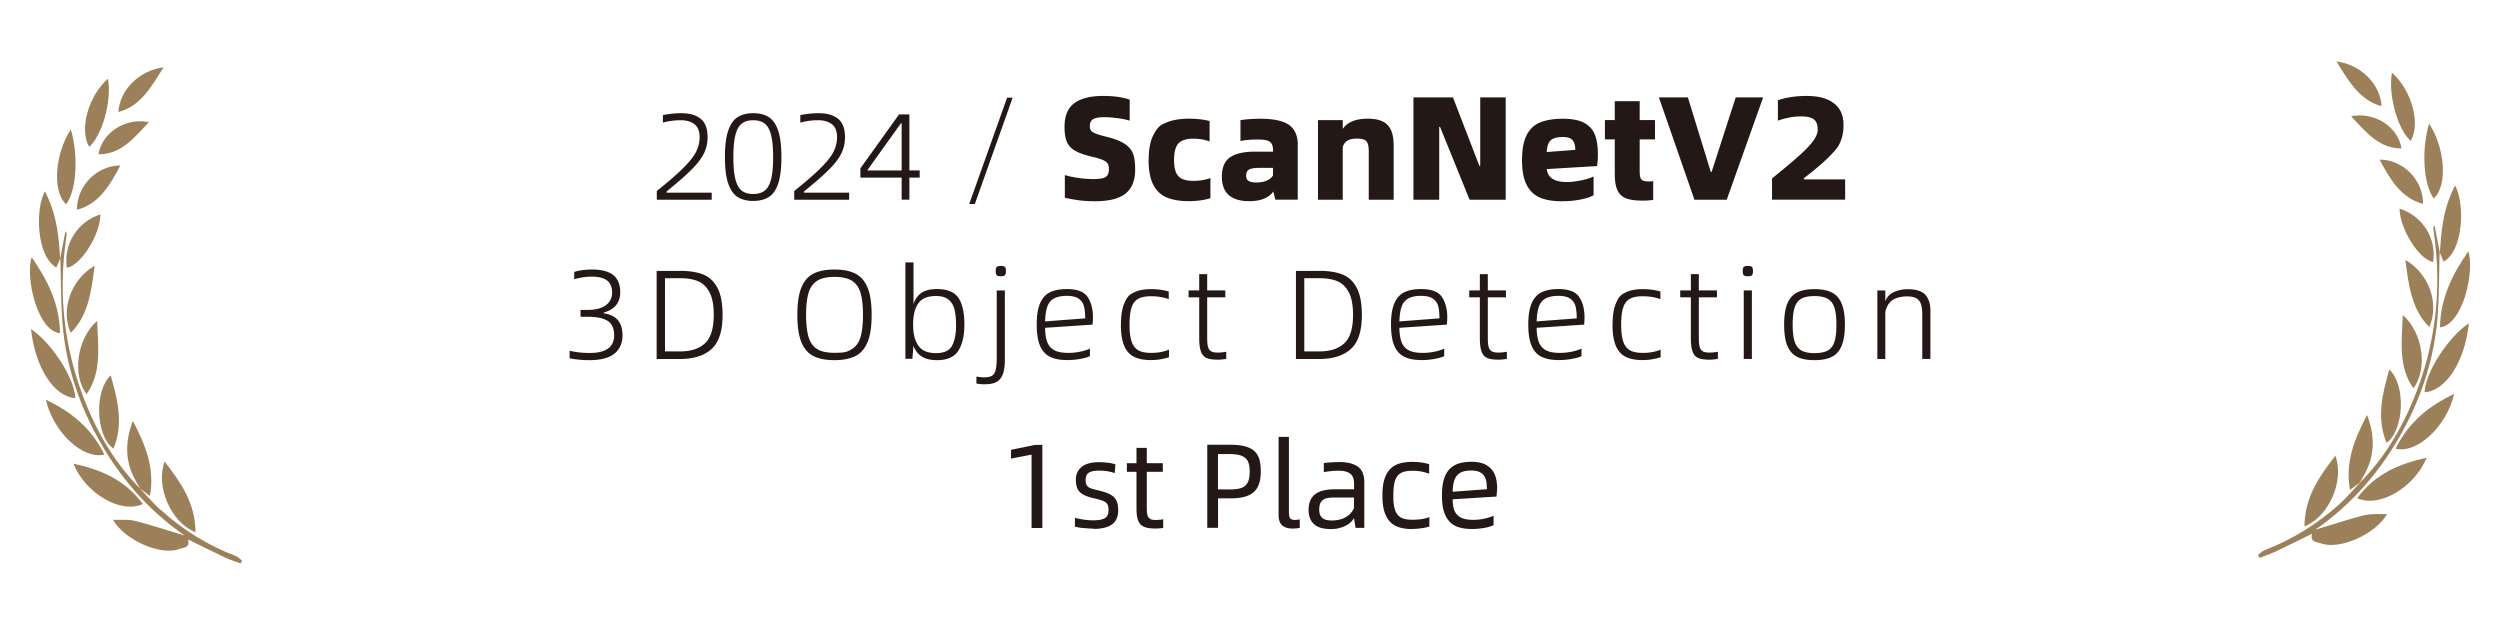 <svg xmlns="http://www.w3.org/2000/svg" id="_图层_1" data-name="图层 1" viewBox="0 0 320 80"><defs><style>.cls-1{fill:#9c8059}.cls-2{fill:#231815}</style></defs><path d="M84.07 24.45c1.52-1.22 2.67-2.22 3.46-3.02s1.32-1.48 1.6-2.06.42-1.18.42-1.81c0-.78-.22-1.33-.67-1.67s-1.04-.5-1.77-.5-1.52.1-2.26.3v-.96q1.185-.24 2.34-.24c1.08 0 1.91.24 2.5.72s.88 1.26.88 2.35q0 1.065-.42 1.98c-.28.61-.75 1.25-1.4 1.93s-1.58 1.52-2.8 2.52l-.64.54v.13h5.79v.91h-7.03zM92.79 20.11c0-1.45.14-2.58.43-3.41s.69-1.4 1.22-1.72 1.18-.49 1.97-.49 1.46.16 1.98.49.93.9 1.21 1.72.42 1.96.42 3.41-.14 2.6-.42 3.41c-.28.82-.69 1.39-1.21 1.71s-1.19.49-1.98.49-1.44-.16-1.97-.49-.93-.9-1.22-1.72-.43-1.96-.43-3.41Zm6.17 0c0-1.23-.09-2.18-.27-2.86s-.45-1.16-.82-1.44-.85-.42-1.46-.42-1.08.14-1.45.42-.64.76-.82 1.44-.27 1.64-.27 2.86.09 2.18.27 2.86q.27 1.02.81 1.44c.36.28.85.42 1.46.42s1.09-.14 1.46-.42.64-.76.82-1.44.27-1.64.27-2.86M101.66 24.45c1.52-1.22 2.67-2.22 3.46-3.02s1.32-1.48 1.6-2.06.42-1.18.42-1.81c0-.78-.22-1.33-.67-1.67s-1.04-.5-1.77-.5-1.52.1-2.26.3v-.96q1.185-.24 2.34-.24c1.08 0 1.91.24 2.5.72s.88 1.26.88 2.35q0 1.065-.42 1.98c-.28.61-.75 1.25-1.4 1.93s-1.58 1.52-2.8 2.52l-.64.54v.13h5.79v.91h-7.03zM117.72 21.82v.91h-1.32v2.83h-.99v-2.83h-5.28v-1.18l4.95-6.91h1.32v7.17h1.32Zm-6.67 0h4.36v-6.04h-.09l-4.26 5.95v.09ZM128.92 12.5h.7l-4.84 13.61h-.72l4.85-13.61ZM136.3 25.3v-2.89c.44.14 1 .26 1.69.36s1.33.15 1.94.15c.55 0 .97-.04 1.25-.12s.48-.21.59-.4.17-.44.17-.78c0-.28-.05-.5-.15-.67s-.3-.32-.6-.46-.75-.28-1.36-.42c-.97-.23-1.71-.48-2.21-.77s-.86-.67-1.06-1.14-.3-1.11-.3-1.92c0-1.41.42-2.42 1.26-3.04s2.08-.92 3.7-.92c1.33 0 2.46.16 3.38.47v2.7c-.3-.11-.79-.22-1.45-.31-.67-.09-1.26-.14-1.77-.14-.68 0-1.16.08-1.45.25s-.43.46-.43.88c0 .25.05.45.15.58.1.14.29.26.58.38s.73.25 1.33.4c1.07.26 1.87.57 2.4.92s.88.77 1.07 1.26.27 1.18.27 2.05q0 2.025-1.2 3.03c-.8.67-2.13 1.01-3.99 1.01-.69 0-1.37-.04-2.05-.13-.67-.09-1.25-.2-1.75-.32ZM147.03 20.47q0-2.025.6-3.18c.6-1.155.98-1.32 1.73-1.63s1.7-.47 2.84-.47c.48 0 .95.03 1.43.08.47.06.87.13 1.2.22v2.62q-.945-.36-2.13-.36c-.84 0-1.46.2-1.84.59s-.58 1.1-.58 2.13c0 .7.09 1.25.26 1.63.18.38.44.66.8.81s.83.24 1.42.24c.79 0 1.52-.12 2.17-.36v2.57c-.3.11-.71.21-1.24.28-.52.08-1.02.11-1.5.11-1.14 0-2.09-.16-2.84-.47s-1.33-.86-1.73-1.63q-.6-1.155-.6-3.18ZM166.11 18.58v6.98h-2.87l-.26-1.06c-.21.35-.58.65-1.1.89s-1.19.36-1.99.36c-1.13 0-2-.26-2.59-.77-.6-.52-.9-1.3-.9-2.36 0-1.16.34-1.98 1.03-2.47s1.76-.74 3.22-.74h2.3v-.21c-.01-.37-.08-.64-.2-.83s-.32-.32-.6-.4-.7-.11-1.24-.11c-.78 0-1.49.06-2.13.19v-2.68c.78-.11 1.63-.17 2.55-.17q2.58 0 3.69.81c.74.54 1.1 1.4 1.1 2.57Zm-5.3 4.78c.52 0 .96-.08 1.34-.25.38-.16.64-.38.79-.66v-.96h-1.75c-.63 0-1.07.07-1.31.21-.25.14-.37.4-.37.79 0 .31.1.54.31.67s.54.2.99.2M178.39 18.64v6.93h-3.19v-6.15c0-.45-.04-.8-.13-1.04s-.24-.41-.46-.5-.54-.14-.95-.14c-.5 0-.9.09-1.19.26-.29.18-.49.45-.6.83v6.74h-3.17V15.38h3.17v1.13c.26-.42.67-.74 1.21-.97s1.19-.35 1.96-.35c1.21 0 2.07.27 2.58.82.52.55.77 1.42.77 2.63M185.98 12.47l3.38 8.76h.11v-8.76h3.26v13.1h-4.62l-3.78-9.32h-.11v9.32h-3.3v-13.1zM204.4 21.26l-6.42.38c.08.57.32.98.75 1.25s1.02.41 1.78.41c.63 0 1.28-.08 1.96-.23s1.18-.31 1.51-.49v2.4c-.33.21-.87.4-1.62.55s-1.58.23-2.47.23c-1.12 0-2.05-.16-2.78-.47s-1.3-.86-1.7-1.63-.59-1.83-.59-3.18.2-2.42.59-3.19c.4-.77.97-1.31 1.73-1.62s1.72-.47 2.89-.47 2.07.17 2.73.52 1.12.85 1.38 1.51q.39.99.39 2.52c0 .57-.04 1.08-.11 1.53Zm-2.76-2.08c0-.53-.11-.93-.34-1.22s-.65-.42-1.28-.42q-1.08 0-1.53.42t-.51 1.5zM210.93 23.23c.31 0 .54-.02.68-.06v2.42q-.66.09-1.38.09c-.91 0-1.61-.1-2.11-.3s-.87-.55-1.09-1.04c-.23-.49-.34-1.19-.34-2.1v-4.4h-1.26v-2.47h1.26v-2.42h3.19v2.42h1.96v2.47h-1.96v4.11c0 .52.07.86.22 1.02.14.16.42.25.84.25ZM216.05 12.47l2.93 9.53h.11l3.08-9.53h3.51l-4.66 13.1h-4.13l-4.55-13.1h3.72ZM232.66 16.56c0-.6-.16-1.03-.49-1.28s-.86-.38-1.6-.38c-.99 0-2 .18-3 .55v-2.62c1.06-.36 2.28-.55 3.68-.55 1.51 0 2.67.31 3.49.94s1.23 1.55 1.23 2.76q0 1.095-.3 1.92c-.3.825-.6 1.16-1.2 1.81s-1.5 1.46-2.71 2.42l-.87.7v.13h5.29v2.6h-9.36v-2.72c1.54-1.25 2.71-2.23 3.51-2.95s1.4-1.35 1.77-1.87c.38-.52.57-1.01.57-1.46ZM72.91 45.87v-.97c.78.18 1.63.28 2.57.28 2.09 0 3.13-.75 3.13-2.26q0-1.305-.81-1.83-.81-.54-2.58-.54h-.91v-.88h.89q1.53 0 2.34-.6c.54-.4.81-.94.81-1.61 0-.7-.21-1.22-.64-1.55s-1.09-.5-1.97-.5c-.71 0-1.46.11-2.24.33v-.93c.65-.21 1.42-.31 2.31-.31 1.2 0 2.1.24 2.69.71.59.48.89 1.21.89 2.19 0 1.34-.7 2.21-2.1 2.6v.1c.82.13 1.43.43 1.81.89.38.47.58 1.1.58 1.92 0 1.02-.35 1.8-1.04 2.36-.69.55-1.75.83-3.18.83-.9 0-1.74-.08-2.53-.23ZM87.05 34.67c1.18 0 2.16.15 2.94.46.78.3 1.39.87 1.83 1.69s.67 1.99.67 3.49c0 2.06-.47 3.51-1.41 4.36s-2.29 1.28-4.03 1.28h-3V34.68h3Zm.02 10.31c1.38 0 2.43-.35 3.18-1.05q1.11-1.05 1.11-3.63c0-1.23-.18-2.2-.54-2.88s-.84-1.16-1.46-1.42-1.38-.39-2.29-.39h-1.95v9.37zM102.06 40.3q0-2.205.51-3.48c.34-.84.86-1.44 1.54-1.79.69-.35 1.59-.53 2.7-.53s2 .18 2.69.53 1.2.95 1.55 1.79.52 2 .52 3.48-.17 2.63-.52 3.48-.86 1.44-1.55 1.79-1.58.53-2.69.53-2.02-.18-2.7-.53c-.69-.35-1.2-.95-1.54-1.79q-.51-1.26-.51-3.48m8.4 0c0-1.19-.11-2.14-.32-2.83s-.58-1.21-1.1-1.54c-.53-.32-1.26-.49-2.22-.49s-1.69.17-2.22.5-.89.84-1.1 1.53-.32 1.64-.32 2.83.11 2.15.32 2.85.58 1.21 1.1 1.53q.78.48 2.22.48c1.44 0 1.69-.16 2.22-.48s.89-.83 1.1-1.52.32-1.65.32-2.86M123.44 41.55c0 1.43-.26 2.54-.78 3.35-.52.8-1.42 1.2-2.71 1.2-.86 0-1.52-.16-2-.49q-.72-.48-1.02-1.35l-.15 1.67h-.89V33.59h1.04v5.34c.18-.62.52-1.09 1-1.43s1.16-.5 2.02-.5c1.31 0 2.22.38 2.73 1.13s.76 1.89.76 3.42m-1.07 0c0-.8-.07-1.46-.21-1.99s-.4-.93-.77-1.23c-.37-.29-.9-.44-1.58-.44-1.07 0-1.83.31-2.27.94s-.66 1.53-.66 2.71.22 2.06.67 2.7c.44.64 1.2.96 2.26.96q1.515 0 2.04-.93c.35-.62.53-1.53.53-2.72ZM124.98 49.09v-.89c.36.06.7.1 1.04.1q.63 0 .96-.21c.22-.14.37-.38.46-.73s.14-.85.14-1.51v-8.67h1.04v8.85c0 .86-.1 1.51-.3 1.97s-.49.77-.86.94-.86.25-1.47.25c-.33 0-.66-.03-1.01-.1m2.47-14.39c0-.28.05-.46.14-.54s.27-.12.53-.12c.24 0 .4.04.5.12s.14.26.14.54-.05.46-.14.54-.26.12-.5.12c-.26 0-.44-.04-.53-.12s-.14-.26-.14-.54M139.86 41.55l-6.09.41c.01.78.11 1.4.3 1.87s.5.81.93 1.02c.43.22 1.02.32 1.77.32q.72 0 1.47-.15c.5-.1.93-.24 1.27-.4v.97c-.28.13-.7.25-1.24.35-.55.1-1.09.15-1.63.15-.92 0-1.67-.14-2.24-.42s-1-.76-1.28-1.42c-.28-.67-.42-1.57-.42-2.71s.14-2.04.42-2.7.7-1.14 1.26-1.42 1.29-.42 2.18-.42c1.32 0 2.21.34 2.66 1.02s.68 1.55.68 2.61c0 .24-.02.55-.05.93Zm-.96-.8c0-.64-.05-1.16-.16-1.56s-.33-.72-.67-.96-.85-.36-1.52-.36c-.7 0-1.26.12-1.66.35s-.68.58-.84 1.05-.25 1.09-.28 1.87zM143.48 41.55q0-1.71.42-2.7c.42-.99.7-1.14 1.26-1.42s1.28-.42 2.17-.42c.45 0 .88.03 1.28.09s.73.13.99.22v.97c-.68-.25-1.43-.37-2.26-.37q-1.05 0-1.65.33c-.4.22-.68.59-.85 1.11s-.26 1.25-.26 2.19.09 1.66.27 2.18.47.89.86 1.11.94.33 1.63.33c.88 0 1.64-.14 2.29-.42v.97c-.26.1-.61.18-1.04.26s-.86.11-1.27.11c-.89 0-1.61-.14-2.17-.42s-.98-.76-1.26-1.42c-.28-.67-.42-1.57-.42-2.71ZM156.96 45.03v.91c-.46.07-.81.1-1.07.1-.62 0-1.09-.07-1.43-.21s-.58-.41-.73-.8-.23-.97-.23-1.74v-5.23h-1.36v-.89h1.36v-2.08h1.02v2.08h2.32v.89h-2.32v5.21c0 .51.04.89.11 1.15.08.26.21.44.4.55s.47.16.85.16c.4 0 .76-.04 1.07-.11ZM168.88 34.67c1.18 0 2.16.15 2.94.46.78.3 1.39.87 1.83 1.69s.67 1.99.67 3.49c0 2.06-.47 3.51-1.41 4.36s-2.29 1.28-4.03 1.28h-3V34.68h3Zm.02 10.31c1.38 0 2.43-.35 3.18-1.05q1.11-1.05 1.11-3.63c0-1.23-.18-2.2-.54-2.88s-.84-1.16-1.46-1.42-1.38-.39-2.29-.39h-1.95v9.37zM185.21 41.55l-6.09.41c.01.78.11 1.4.3 1.87s.5.81.93 1.02c.43.22 1.02.32 1.77.32q.72 0 1.47-.15c.5-.1.93-.24 1.27-.4v.97c-.28.13-.7.25-1.24.35-.55.1-1.09.15-1.63.15-.92 0-1.67-.14-2.24-.42s-1-.76-1.28-1.42c-.28-.67-.42-1.57-.42-2.71s.14-2.04.42-2.7.7-1.14 1.26-1.42 1.29-.42 2.18-.42c1.32 0 2.21.34 2.66 1.02s.68 1.55.68 2.61c0 .24-.02.55-.05.93Zm-.96-.8c0-.64-.05-1.16-.16-1.56s-.33-.72-.67-.96-.85-.36-1.52-.36c-.7 0-1.26.12-1.66.35s-.68.58-.84 1.05-.25 1.09-.28 1.87zM192.88 45.03v.91c-.46.07-.81.1-1.07.1-.62 0-1.09-.07-1.43-.21s-.58-.41-.73-.8-.23-.97-.23-1.74v-5.23h-1.36v-.89h1.36v-2.08h1.02v2.08h2.32v.89h-2.32v5.21c0 .51.04.89.11 1.15.08.26.21.44.4.55s.47.16.85.16c.4 0 .76-.04 1.07-.11ZM202.78 41.55l-6.09.41c.01.78.11 1.4.3 1.87s.5.81.93 1.02c.43.22 1.02.32 1.77.32q.72 0 1.47-.15c.5-.1.93-.24 1.27-.4v.97c-.28.13-.7.25-1.24.35-.55.1-1.09.15-1.63.15-.92 0-1.67-.14-2.24-.42s-1-.76-1.28-1.42c-.28-.67-.42-1.57-.42-2.71s.14-2.04.42-2.7.7-1.14 1.26-1.42 1.29-.42 2.18-.42c1.32 0 2.21.34 2.66 1.02s.68 1.55.68 2.61c0 .24-.02.55-.05.93Zm-.96-.8c0-.64-.05-1.16-.16-1.56s-.33-.72-.67-.96-.85-.36-1.52-.36c-.7 0-1.26.12-1.66.35s-.68.58-.84 1.05-.25 1.09-.28 1.87zM206.41 41.55q0-1.71.42-2.7c.42-.99.7-1.14 1.26-1.42s1.28-.42 2.17-.42c.45 0 .88.03 1.28.09s.73.13.99.22v.97c-.68-.25-1.43-.37-2.26-.37q-1.05 0-1.65.33c-.4.22-.68.59-.85 1.11s-.26 1.25-.26 2.19.09 1.66.27 2.18.47.89.86 1.11.94.33 1.63.33c.88 0 1.64-.14 2.29-.42v.97c-.26.1-.61.18-1.04.26s-.86.11-1.27.11c-.89 0-1.61-.14-2.17-.42s-.98-.76-1.26-1.42c-.28-.67-.42-1.57-.42-2.71ZM219.89 45.03v.91c-.46.07-.81.1-1.07.1-.62 0-1.09-.07-1.43-.21s-.58-.41-.73-.8-.23-.97-.23-1.74v-5.23h-1.36v-.89h1.36v-2.08h1.02v2.08h2.32v.89h-2.32v5.21c0 .51.04.89.11 1.15.08.26.21.44.4.55s.47.16.85.16c.4 0 .76-.04 1.07-.11ZM223.07 34.7c0-.28.05-.46.14-.54s.27-.12.53-.12c.24 0 .4.04.5.12s.14.26.14.54-.05.46-.14.54-.26.12-.5.12c-.26 0-.44-.04-.53-.12s-.14-.26-.14-.54m.13 11.24v-8.77h1.04v8.77zM228.37 41.55c0-1.14.14-2.04.41-2.7.28-.67.7-1.14 1.26-1.42s1.3-.42 2.21-.42 1.65.14 2.21.42.99.75 1.27 1.42.42 1.57.42 2.7-.14 2.04-.42 2.71-.7 1.14-1.27 1.42c-.56.28-1.3.42-2.21.42s-1.65-.14-2.21-.42-.98-.76-1.26-1.42c-.28-.67-.41-1.57-.41-2.71m6.69 0c0-.93-.09-1.66-.26-2.18s-.46-.9-.87-1.13-.97-.34-1.68-.34-1.29.11-1.69.34-.68.6-.85 1.13-.25 1.25-.25 2.18.09 1.66.26 2.18c.17.53.46.9.86 1.13s.96.34 1.67.34 1.3-.11 1.71-.34.68-.6.85-1.12.25-1.25.25-2.19M247.09 39.83v6.11h-1.04v-5.62c0-.57-.05-1.03-.16-1.37s-.3-.6-.58-.76c-.28-.17-.69-.25-1.22-.25-.68 0-1.27.14-1.75.41-.49.28-.83.79-1.02 1.54v6.06h-1.02v-8.77h1.02v1.4c.18-.54.55-.94 1.09-1.19s1.14-.37 1.8-.37c1.06 0 1.81.24 2.24.72s.65 1.18.65 2.1ZM132.05 58.19l-2.64.51v-1.12l3.11-.64h.9v10.64h-1.38V58.2ZM139.99 67.66c-.2 0-.42 0-.65-.02s-.46-.03-.68-.05c-.23-.02-.43-.05-.62-.08-.19-.04-.34-.07-.45-.1v-1.13q.21.06.51.12c.2.04.41.08.62.11s.43.05.65.07.42.02.61.02c.63 0 1.11-.09 1.43-.27s.48-.51.48-1c0-.25-.02-.45-.07-.61s-.14-.29-.27-.4-.32-.2-.56-.28-.56-.17-.96-.26c-.46-.1-.84-.22-1.13-.35-.3-.13-.53-.29-.71-.48-.17-.18-.3-.4-.37-.66-.07-.25-.11-.56-.11-.9 0-.67.25-1.22.74-1.62.5-.41 1.24-.61 2.23-.61.4 0 .79.03 1.19.08.39.05.69.12.9.2l-.09 1.12c-.23-.09-.53-.17-.87-.23-.35-.06-.72-.09-1.1-.09-.58 0-1.02.08-1.31.25-.29.16-.44.48-.44.95 0 .21.02.39.07.52s.12.25.24.34c.11.1.27.18.48.25s.47.13.8.21q.705.165 1.2.36c.33.13.6.29.8.48s.35.42.44.7.14.61.14 1.01c0 .83-.27 1.43-.8 1.82q-.81.57-2.34.57ZM147.99 66.55c.18 0 .34 0 .48-.02s.28-.04.42-.07v1.12c-.16.02-.32.04-.46.05s-.3.02-.47.02c-.46 0-.85-.03-1.16-.1s-.57-.2-.77-.39-.34-.46-.43-.8-.13-.78-.13-1.33v-4.64h-1.23v-1.1h1.23v-1.96h1.32v1.96h2.05v1.1h-2.05v4.57c0 .33.01.59.05.8.03.2.09.37.18.48.09.12.21.2.36.25s.36.07.61.07ZM154.53 56.93h2.96c.75 0 1.37.07 1.87.2s.9.34 1.2.61c.3.28.51.63.64 1.06q.18.645.18 1.53c0 .62-.07 1.16-.22 1.59-.15.44-.38.8-.69 1.07-.31.28-.72.48-1.21.61-.5.13-1.09.19-1.77.19h-1.58v3.77h-1.38V56.92Zm2.83 5.72c.49 0 .9-.04 1.24-.11s.61-.2.8-.38.34-.42.43-.71c.09-.3.13-.67.13-1.12 0-.41-.04-.75-.13-1.03s-.23-.51-.43-.68-.47-.3-.8-.38c-.34-.08-.75-.12-1.24-.12h-1.46v4.52h1.46ZM165.5 67.66c-.61 0-1.07-.14-1.38-.41-.31-.28-.46-.72-.46-1.35v-9.98h1.32v9.64q0 .63.18.81c.12.12.32.18.58.18.09 0 .19 0 .3-.02.11 0 .22-.03.33-.06v1.09c-.12.03-.25.05-.39.07-.14.01-.3.02-.48.02ZM171.33 59.14c.65 0 1.19.06 1.62.19.42.13.76.3 1.01.53.25.22.42.5.52.81.1.32.15.66.15 1.03v5.87h-1.12l-.2-1.26c-.12.22-.29.42-.49.6s-.44.32-.7.44-.54.21-.85.28-.61.09-.92.09c-.99 0-1.71-.21-2.17-.64s-.68-1.04-.68-1.82c0-.49.08-.9.24-1.24s.38-.61.67-.81.63-.35 1.04-.44c.4-.09.85-.14 1.34-.14h2.53v-.69c0-.25-.03-.47-.08-.68-.06-.21-.16-.39-.31-.54s-.35-.26-.62-.35c-.27-.08-.61-.12-1.03-.12a10 10 0 0 0-1.83.19v-1.17a15.42 15.42 0 0 1 1.88-.12Zm-.86 7.48c.69 0 1.29-.14 1.78-.42s.84-.67 1.06-1.16v-1.36h-2.44c-.34 0-.63.02-.89.06s-.46.12-.63.24c-.16.12-.29.28-.37.48q-.12.3-.12.78c0 .46.12.8.37 1.04.25.23.66.34 1.24.34M180.77 67.72c-.61 0-1.16-.07-1.63-.21s-.88-.37-1.2-.71-.57-.77-.74-1.32-.25-1.23-.25-2.06.08-1.51.25-2.06.42-.99.74-1.32.73-.57 1.2-.71c.48-.14 1.02-.21 1.63-.21.46 0 .88.03 1.25.09s.68.13.91.21v1.21c-.31-.11-.63-.2-.98-.27s-.74-.1-1.17-.1c-.46 0-.84.05-1.15.15s-.56.27-.75.51-.33.56-.41.96q-.12.6-.12 1.53c0 .93.04 1.1.12 1.5s.22.72.41.96.45.41.76.51.7.15 1.16.15c.39 0 .77-.03 1.15-.08.38-.06.71-.15 1.01-.27v1.21q-.165.06-.42.12c-.17.04-.35.07-.55.1s-.4.05-.61.07-.41.02-.61.02ZM191.62 62.6c0 .11 0 .25-.02.42s-.03.35-.05.54l-5.61.35c0 .45.05.84.14 1.17s.24.61.44.82.47.38.81.48c.34.11.76.16 1.26.16.46 0 .93-.05 1.4-.15s.87-.23 1.19-.38v1.21c-.12.06-.28.12-.47.18s-.41.12-.66.16-.51.08-.79.11-.57.04-.87.04c-.61 0-1.16-.07-1.63-.21s-.88-.37-1.2-.71-.57-.77-.74-1.32-.25-1.23-.25-2.06.08-1.51.25-2.06.41-.99.74-1.32c.32-.33.72-.57 1.18-.71q.69-.21 1.59-.21c.71 0 1.27.1 1.71.31.43.21.77.48 1 .81.24.33.39.71.48 1.12.08.41.12.82.12 1.22Zm-1.3.02c0-.32-.02-.62-.06-.91s-.13-.55-.27-.77-.34-.39-.61-.52-.62-.19-1.07-.19q-.72 0-1.17.18c-.3.12-.54.3-.71.54s-.3.52-.37.86-.11.71-.12 1.13z" class="cls-2"/><g id="_图层_1-2" data-name="图层 1"><path d="M20.5 65.23c-.91-.83-1.72-1.8-2.58-2.7 0 0 .04.03.04.04s0 0-.01-.02c-2.99-3-5.22-6.64-6.88-10.69-2.82-6.89-3.68-14.02-2.6-21.35.03-.21.05-.43.07-.64 0-.03-.04-.07-.16-.28-.24 1.26-.46 2.38-.68 3.51-.16-2.58-.4-5.14-1.45-7.54-.16-.36-.32-.71-.49-1.08-1.27 2.22-1.11 8.31 1.45 9.76.17-.39.34-.79.52-1.19.08 2.83.04 5.67.28 8.49.44 5.1 1.99 9.86 4.39 14.29 2.85 5.26 6.6 9.51 11.25 12.73-2.12-.64-4.24-1.35-6.38-1.89-.89-.22-1.83-.1-2.81-.14 1.48 2.61 6.15 4.66 8.52 3.73.43-.17 1.39-.07 1.09-1.21 1.61.79 3.21 1.59 4.82 2.35.62.29 1.28.49 1.92.73.05-.13.1-.25.16-.38-.27-.2-.52-.48-.81-.59-3.51-1.34-6.74-3.3-9.65-5.95v.02Z" class="cls-1"/><path d="M18.28 64.51c-2.4-3.23-5.5-4.41-8.89-5.17 1.54 3.81 6.09 6.49 8.89 5.17M13.36 58.18c-1.71-3.48-4.32-5.5-7.49-7.02.92 4.11 4.73 7.71 7.49 7.02M9.64 50.96c-.09-2.5-2.96-7.02-5.67-8.84.53 4.95 2.93 8.64 5.67 8.84M25.03 68.12c-.04-3.8-1.94-6.41-3.95-9.04-1.21 3.15.8 7.82 3.95 9.04M7.68 42.65c-.05-3.75-1.59-6.8-3.63-9.73-.84 2.68.77 9.45 3.63 9.73M17.01 53.87c-1.01 2.66-1.02 5.07.25 7.47.22.41.46.81.69 1.22.37.28.75.56 1.24.92.65-3.56-.57-6.5-2.18-9.6ZM14.52 57.43c1.32-3.15.55-6.23-.35-9.38-2.13 1.94-1.93 7.74.35 9.38M12.43 41.07c-2.58 2.3-3.22 6.84-1.36 9.39 1.96-2.76 1.5-6.01 1.36-9.39M9.05 42.61c2.25-2.21 2.64-5.26 3.06-8.58-3.04 1.73-4.38 5.62-3.06 8.58M9.07 16.57c-1.96 2.92-2.48 7.9-.6 9.57 1.31-1.72 1.61-6.14.6-9.57M13.82 10.07c-2.52 2.22-3.71 6.52-2.4 8.73 1.69-1.5 2.91-5.96 2.4-8.73M8.56 34.28c1.8-.32 4.26-4.22 4.3-6.84-2.95.93-4.76 3.8-4.3 6.84M15.41 21.18c-3.01 0-5.59 2.61-5.56 5.67 2.81-.74 4.2-3.1 5.56-5.67M19.06 15.63c-3.01-.6-5.99 1.33-6.46 4.12 2.86.03 4.54-2.07 6.46-4.12M20.94 8.61c-3.14.42-5.6 2.88-5.79 5.73 2.82-.74 4.19-3.17 5.79-5.73M302.73 65.92c-2.14.54-4.25 1.25-6.38 1.89 4.65-3.22 8.39-7.48 11.25-12.73 2.4-4.43 3.95-9.19 4.39-14.29.24-2.82.2-5.66.28-8.49.17.4.35.79.52 1.19 2.57-1.45 2.72-7.53 1.45-9.76-.17.37-.33.72-.49 1.08-1.05 2.4-1.29 4.96-1.45 7.54-.22-1.13-.44-2.25-.68-3.51-.12.2-.16.24-.16.28.02.21.04.43.07.64 1.07 7.33.22 14.47-2.6 21.35-1.66 4.05-3.89 7.69-6.88 10.69h-.01v.02l.04-.04c-.86.9-1.67 1.87-2.58 2.7-2.91 2.64-6.14 4.6-9.65 5.95-.29.11-.54.39-.81.59.05.13.1.25.16.38.64-.24 1.3-.44 1.92-.73 1.62-.76 3.22-1.56 4.82-2.35-.3 1.14.66 1.04 1.09 1.21 2.37.93 7.03-1.13 8.52-3.73-.98.04-1.92-.09-2.81.14v-.02Z" class="cls-1"/><path d="M301.72 63.76c2.8 1.31 7.34-1.37 8.89-5.17-3.38.76-6.49 1.95-8.89 5.17M306.64 57.43c2.76.7 6.57-2.91 7.49-7.02-3.16 1.52-5.78 3.54-7.49 7.02M310.35 50.21c2.74-.2 5.14-3.89 5.67-8.84-2.72 1.83-5.59 6.35-5.67 8.84M298.92 58.33c-2.01 2.63-3.91 5.23-3.95 9.04 3.15-1.22 5.15-5.89 3.95-9.04M315.95 32.17c-2.04 2.94-3.58 5.98-3.63 9.73 2.86-.28 4.47-7.05 3.63-9.73M302.98 53.11c-1.61 3.1-2.83 6.04-2.18 9.6.49-.36.86-.64 1.24-.92.23-.4.47-.8.69-1.22 1.27-2.4 1.26-4.81.25-7.47ZM305.48 56.68c2.28-1.65 2.48-7.44.35-9.38-.9 3.16-1.67 6.23-.35 9.38M308.92 49.71c1.86-2.55 1.22-7.1-1.36-9.39-.14 3.38-.6 6.63 1.36 9.39M307.89 33.28c.42 3.32.82 6.37 3.06 8.58 1.32-2.96-.02-6.86-3.06-8.58M310.92 15.82c-1.01 3.43-.71 7.85.6 9.57 1.88-1.67 1.36-6.65-.6-9.57M306.17 9.31c-.51 2.78.71 7.23 2.4 8.73 1.3-2.22.12-6.52-2.4-8.73M307.14 26.7c.04 2.61 2.49 6.52 4.3 6.84.46-3.03-1.34-5.9-4.3-6.84M304.59 20.43c1.36 2.57 2.76 4.93 5.56 5.67.03-3.06-2.55-5.67-5.56-5.67M300.94 14.88c1.92 2.05 3.6 4.14 6.46 4.12-.47-2.79-3.46-4.72-6.46-4.12M304.85 13.59c-.19-2.85-2.65-5.31-5.79-5.73 1.6 2.56 2.98 4.99 5.79 5.73" class="cls-1"/></g></svg>
